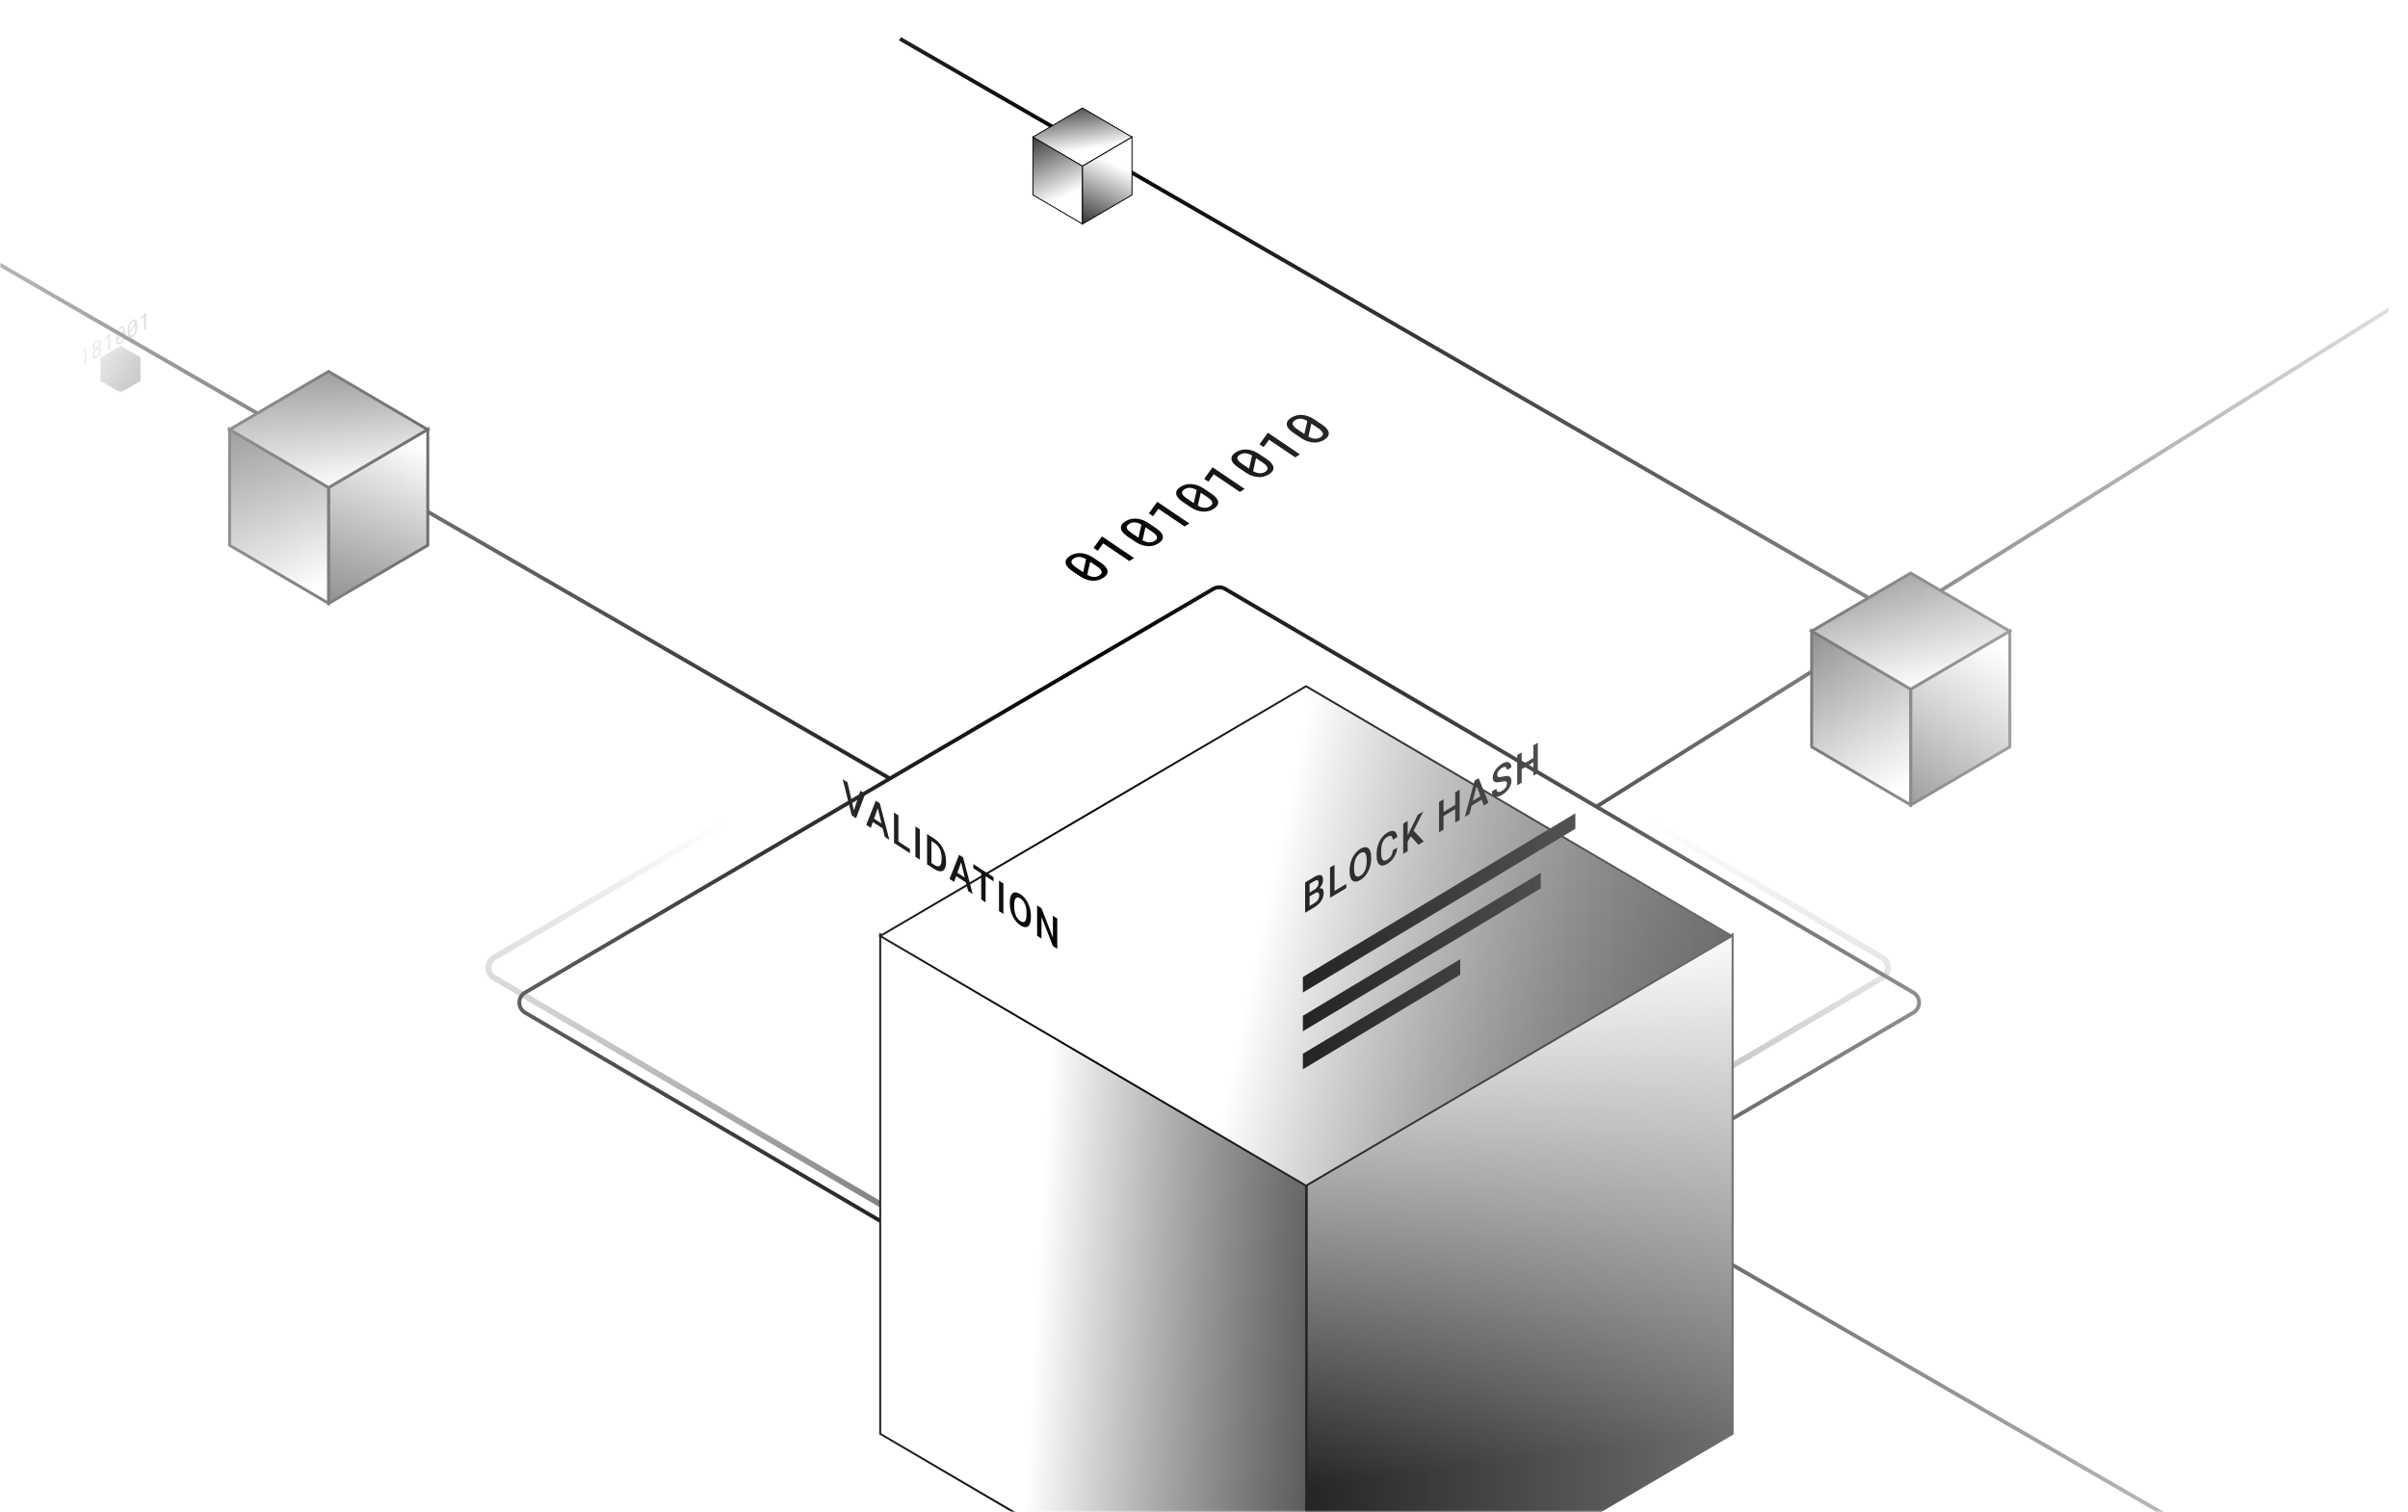 <svg width="621" height="390" viewBox="0 0 621 390" fill="none" xmlns="http://www.w3.org/2000/svg">
<g clip-path="url(#clip0_3996_2481)">
<mask id="mask0_3996_2481" style="mask-type:alpha" maskUnits="userSpaceOnUse" x="0" y="0" width="621" height="390">
<rect width="621" height="390" fill="url(#paint0_linear_3996_2481)" style=""/>
</mask>
<g mask="url(#mask0_3996_2481)">
<g clip-path="url(#clip1_3996_2481)">
<path d="M491.904 160C390.443 101.421 333.557 68.579 232.096 10" stroke="url(#paint1_linear_3996_2481)" style=""/>
<g filter="url(#filter0_dddd_3996_2481)">
<path fill-rule="evenodd" clip-rule="evenodd" d="M262.778 22.393L275.545 29.882L275.545 44.859L262.778 37.37L262.778 22.393Z" fill="url(#paint2_linear_3996_2481)" stroke="#E9ECEF" style="stroke:#E9ECEF;stroke:color(display-p3 0.914 0.925 0.937);stroke-opacity:1;" stroke-width="0.25"/>
<path fill-rule="evenodd" clip-rule="evenodd" d="M275.566 44.859L288.333 37.37V22.393L275.566 29.882V44.859Z" fill="url(#paint3_linear_3996_2481)" stroke="#E9ECEF" style="stroke:#E9ECEF;stroke:color(display-p3 0.914 0.925 0.937);stroke-opacity:1;" stroke-width="0.25"/>
<path fill-rule="evenodd" clip-rule="evenodd" d="M262.778 22.442L275.544 29.93L288.312 22.442L275.544 14.953L262.778 22.442Z" fill="url(#paint4_linear_3996_2481)" stroke="#E9ECEF" style="stroke:#E9ECEF;stroke:color(display-p3 0.914 0.925 0.937);stroke-opacity:1;" stroke-width="0.25"/>
</g>
<path d="M558.917 391L-4 66" stroke="url(#paint5_linear_3996_2481)" style=""/>
<path d="M384 225.439C483.242 163.174 538.883 128.265 638.125 66" stroke="url(#paint6_linear_3996_2481)" style=""/>
<g filter="url(#filter1_d_3996_2481)">
<path fill-rule="evenodd" clip-rule="evenodd" d="M127.411 248.009C125.435 249.168 125.435 252.025 127.412 253.185L304.894 357.282C305.831 357.831 306.992 357.831 307.929 357.282L485.433 253.185C487.41 252.026 487.41 249.168 485.434 248.009L307.93 143.89C306.992 143.341 305.831 143.341 304.894 143.89L127.411 248.009Z" fill="white" style="fill:white;fill:white;fill-opacity:1;"/>
<path fill-rule="evenodd" clip-rule="evenodd" d="M127.411 248.009C125.435 249.168 125.435 252.025 127.412 253.185L304.894 357.282C305.831 357.831 306.992 357.831 307.929 357.282L485.433 253.185C487.41 252.026 487.41 249.168 485.434 248.009L307.93 143.89C306.992 143.341 305.831 143.341 304.894 143.89L127.411 248.009Z" stroke="#F8F9FA" style="stroke:#F8F9FA;stroke:color(display-p3 0.973 0.977 0.98);stroke-opacity:1;"/>
</g>
<path fill-rule="evenodd" clip-rule="evenodd" d="M127.411 247.009C125.435 248.168 125.435 251.025 127.412 252.185L304.894 356.282C305.831 356.831 306.992 356.831 307.929 356.282L485.433 252.185C487.41 251.026 487.41 248.168 485.434 247.009L307.93 142.89C306.992 142.341 305.831 142.341 304.894 142.89L127.411 247.009Z" stroke="url(#paint7_linear_3996_2481)" style="" stroke-width="1.5"/>
<g filter="url(#filter2_dddd_3996_2481)">
<path fill-rule="evenodd" clip-rule="evenodd" d="M196 130L305.826 194.419L305.826 323.247L196 258.827L196 130Z" fill="url(#paint8_linear_3996_2481)" stroke="#E9ECEF" style="stroke:#E9ECEF;stroke:color(display-p3 0.914 0.925 0.937);stroke-opacity:1;" stroke-width="0.5"/>
<path fill-rule="evenodd" clip-rule="evenodd" d="M306 323.247L415.826 258.828V130L306 194.421V323.247Z" fill="url(#paint9_linear_3996_2481)" stroke="#E9ECEF" style="stroke:#E9ECEF;stroke:color(display-p3 0.914 0.925 0.937);stroke-opacity:1;" stroke-width="0.5"/>
<path fill-rule="evenodd" clip-rule="evenodd" d="M196 130.421L305.813 194.828L415.639 130.421L305.813 66L196 130.421Z" fill="url(#paint10_linear_3996_2481)" stroke="#E9ECEF" style="stroke:#E9ECEF;stroke:color(display-p3 0.914 0.925 0.937);stroke-opacity:1;" stroke-width="0.5"/>
</g>
<mask id="mask1_3996_2481" style="mask-type:alpha" maskUnits="userSpaceOnUse" x="20" y="79" width="20" height="23">
<rect x="20" y="79" width="19.053" height="22.25" fill="url(#paint11_linear_3996_2481)" style=""/>
</mask>
<g mask="url(#mask1_3996_2481)">
<path fill-rule="evenodd" clip-rule="evenodd" d="M25.969 98.264L31.092 95.26L31.092 89.25L25.969 92.255L25.969 98.264Z" fill="#DEE2E6" stroke="#F8F9FA" style="fill:#DEE2E6;fill:color(display-p3 0.871 0.886 0.902);fill-opacity:1;stroke:#F8F9FA;stroke:color(display-p3 0.973 0.977 0.98);stroke-opacity:1;" stroke-width="0.067"/>
<path fill-rule="evenodd" clip-rule="evenodd" d="M31.1 89.25L36.223 92.255V98.264L31.1 95.259V89.25Z" fill="#DEE2E6" stroke="#F8F9FA" style="fill:#DEE2E6;fill:color(display-p3 0.871 0.886 0.902);fill-opacity:1;stroke:#F8F9FA;stroke:color(display-p3 0.973 0.977 0.98);stroke-opacity:1;" stroke-width="0.067"/>
<path fill-rule="evenodd" clip-rule="evenodd" d="M25.969 98.245L31.091 95.24L36.214 98.245L31.091 101.25L25.969 98.245Z" fill="#DEE2E6" stroke="#F8F9FA" style="fill:#DEE2E6;fill:color(display-p3 0.871 0.886 0.902);fill-opacity:1;stroke:#F8F9FA;stroke:color(display-p3 0.973 0.977 0.98);stroke-opacity:1;" stroke-width="0.067"/>
<path d="M22.219 93.719L21.755 93.987V90.456L20.8 91.427V90.938L22.181 89.528L22.219 89.506V93.719ZM26.043 88.397C26.041 88.539 26.018 88.685 25.973 88.835C25.928 88.982 25.865 89.125 25.785 89.264C25.746 89.331 25.704 89.397 25.657 89.462C25.61 89.528 25.56 89.592 25.507 89.653C25.6 89.646 25.685 89.655 25.76 89.681C25.837 89.704 25.903 89.744 25.958 89.801C26.011 89.859 26.052 89.932 26.081 90.019C26.111 90.106 26.126 90.209 26.126 90.326C26.126 90.517 26.095 90.705 26.033 90.889C25.973 91.072 25.891 91.244 25.787 91.404C25.682 91.567 25.559 91.716 25.419 91.851C25.279 91.984 25.128 92.097 24.968 92.19C24.804 92.284 24.651 92.346 24.509 92.376C24.369 92.405 24.247 92.398 24.143 92.356C24.038 92.317 23.955 92.24 23.895 92.126C23.835 92.012 23.805 91.859 23.805 91.666C23.805 91.548 23.819 91.429 23.848 91.309C23.876 91.186 23.917 91.065 23.971 90.945C24.024 90.828 24.088 90.713 24.163 90.6C24.239 90.487 24.323 90.38 24.416 90.28C24.336 90.28 24.264 90.267 24.198 90.241C24.133 90.213 24.078 90.171 24.033 90.116C23.988 90.063 23.953 89.997 23.928 89.917C23.903 89.837 23.89 89.745 23.89 89.64C23.89 89.457 23.917 89.279 23.971 89.105C24.024 88.93 24.098 88.765 24.194 88.612C24.287 88.459 24.399 88.319 24.529 88.192C24.661 88.064 24.805 87.955 24.96 87.865C25.114 87.776 25.257 87.72 25.389 87.696C25.521 87.672 25.635 87.681 25.732 87.723C25.829 87.766 25.905 87.843 25.96 87.956C26.015 88.067 26.043 88.214 26.043 88.397ZM25.662 90.582C25.662 90.465 25.645 90.367 25.609 90.288C25.576 90.209 25.528 90.152 25.467 90.116C25.405 90.083 25.33 90.072 25.244 90.083C25.158 90.094 25.065 90.128 24.963 90.187C24.858 90.248 24.762 90.322 24.677 90.41C24.592 90.498 24.519 90.594 24.459 90.698C24.399 90.804 24.352 90.916 24.319 91.034C24.287 91.15 24.271 91.268 24.271 91.385C24.271 91.507 24.287 91.607 24.319 91.685C24.352 91.76 24.399 91.813 24.459 91.844C24.519 91.875 24.592 91.883 24.677 91.868C24.764 91.853 24.861 91.814 24.968 91.753C25.07 91.694 25.163 91.623 25.248 91.539C25.334 91.455 25.407 91.362 25.469 91.261C25.529 91.16 25.576 91.053 25.609 90.94C25.645 90.823 25.662 90.704 25.662 90.582ZM25.577 88.675C25.577 88.569 25.561 88.481 25.529 88.41C25.499 88.339 25.457 88.286 25.404 88.251C25.349 88.219 25.284 88.208 25.208 88.217C25.133 88.223 25.051 88.253 24.96 88.305C24.87 88.357 24.788 88.422 24.715 88.499C24.641 88.574 24.578 88.659 24.524 88.753C24.471 88.848 24.429 88.949 24.399 89.057C24.371 89.162 24.356 89.27 24.356 89.38C24.356 89.49 24.371 89.581 24.399 89.653C24.429 89.723 24.472 89.772 24.527 89.802C24.58 89.835 24.644 89.848 24.717 89.84C24.792 89.829 24.875 89.798 24.965 89.746C25.054 89.695 25.136 89.631 25.211 89.555C25.286 89.477 25.351 89.39 25.406 89.294C25.46 89.202 25.502 89.103 25.532 88.996C25.562 88.89 25.577 88.783 25.577 88.675ZM28.384 90.16L27.92 90.427V86.897L26.965 87.868V87.379L28.346 85.968L28.384 85.947V90.16ZM32.253 86.314C32.253 86.582 32.226 86.836 32.173 87.075C32.119 87.312 32.042 87.53 31.942 87.729C31.842 87.93 31.719 88.109 31.574 88.266C31.428 88.423 31.262 88.556 31.075 88.664C30.89 88.771 30.723 88.831 30.576 88.845C30.429 88.856 30.305 88.819 30.203 88.733C30.101 88.651 30.023 88.522 29.97 88.347C29.916 88.169 29.89 87.947 29.89 87.678V86.692C29.89 86.424 29.916 86.171 29.97 85.933C30.023 85.694 30.101 85.474 30.203 85.272C30.303 85.072 30.426 84.893 30.571 84.736C30.718 84.575 30.884 84.442 31.07 84.335C31.257 84.227 31.423 84.168 31.569 84.16C31.716 84.148 31.84 84.184 31.942 84.268C32.042 84.353 32.119 84.484 32.173 84.662C32.226 84.837 32.253 85.059 32.253 85.327V86.314ZM30.356 87.302L31.777 85.223C31.763 85.092 31.739 84.983 31.704 84.898C31.671 84.809 31.625 84.746 31.566 84.708C31.509 84.668 31.439 84.653 31.356 84.665C31.274 84.675 31.179 84.712 31.07 84.775C30.96 84.838 30.862 84.915 30.777 85.005C30.693 85.091 30.622 85.189 30.564 85.298C30.494 85.433 30.441 85.586 30.406 85.757C30.372 85.925 30.356 86.107 30.356 86.304V87.01C30.356 87.058 30.356 87.106 30.356 87.155C30.356 87.203 30.356 87.252 30.356 87.302ZM31.787 86.696V86.1C31.787 86.071 31.787 86.016 31.787 85.935C31.787 85.852 31.787 85.784 31.787 85.73L30.368 87.801C30.383 87.934 30.41 88.043 30.448 88.128C30.487 88.212 30.537 88.271 30.599 88.305C30.656 88.338 30.724 88.348 30.804 88.337C30.884 88.323 30.975 88.287 31.075 88.23C31.18 88.169 31.274 88.097 31.356 88.013C31.438 87.929 31.507 87.836 31.564 87.733C31.64 87.594 31.697 87.439 31.732 87.266C31.768 87.093 31.787 86.902 31.787 86.696ZM35.335 84.534C35.335 84.803 35.309 85.056 35.255 85.296C35.202 85.533 35.125 85.751 35.025 85.95C34.924 86.15 34.801 86.329 34.656 86.486C34.511 86.644 34.344 86.776 34.157 86.884C33.972 86.991 33.806 87.052 33.659 87.065C33.512 87.076 33.387 87.039 33.285 86.954C33.183 86.872 33.106 86.743 33.052 86.567C32.999 86.39 32.972 86.167 32.972 85.899V84.912C32.972 84.644 32.999 84.391 33.052 84.154C33.106 83.915 33.183 83.694 33.285 83.493C33.386 83.292 33.508 83.113 33.654 82.956C33.801 82.796 33.967 82.662 34.152 82.555C34.34 82.447 34.506 82.389 34.651 82.38C34.798 82.368 34.922 82.405 35.025 82.489C35.125 82.573 35.202 82.705 35.255 82.882C35.309 83.058 35.335 83.28 35.335 83.548V84.534ZM33.438 85.523L34.859 83.444C34.846 83.312 34.822 83.204 34.786 83.118C34.753 83.029 34.707 82.966 34.648 82.928C34.592 82.888 34.522 82.874 34.438 82.885C34.356 82.896 34.261 82.932 34.152 82.995C34.042 83.059 33.944 83.135 33.859 83.225C33.776 83.312 33.705 83.41 33.646 83.519C33.576 83.654 33.523 83.807 33.488 83.977C33.455 84.145 33.438 84.328 33.438 84.524V85.23C33.438 85.279 33.438 85.327 33.438 85.375C33.438 85.423 33.438 85.472 33.438 85.523ZM34.869 84.916V84.32C34.869 84.291 34.869 84.236 34.869 84.155C34.869 84.072 34.869 84.004 34.869 83.95L33.451 86.022C33.466 86.154 33.492 86.263 33.531 86.349C33.569 86.433 33.619 86.492 33.681 86.525C33.738 86.558 33.806 86.569 33.887 86.557C33.967 86.544 34.057 86.508 34.157 86.45C34.263 86.389 34.356 86.317 34.438 86.233C34.52 86.149 34.589 86.056 34.646 85.954C34.723 85.815 34.779 85.659 34.814 85.487C34.851 85.313 34.869 85.123 34.869 84.916ZM37.631 84.821L37.167 85.089V81.558L36.212 82.529V82.04L37.593 80.629L37.631 80.608V84.821Z" fill="#ADB5BD" style="fill:#ADB5BD;fill:color(display-p3 0.678 0.71 0.741);fill-opacity:1;"/>
</g>
<path d="M283.926 145.175C284.451 145.529 284.855 145.883 285.14 146.235C285.42 146.585 285.583 146.926 285.627 147.256C285.67 147.592 285.596 147.914 285.403 148.221C285.207 148.525 284.892 148.813 284.459 149.083C284.034 149.349 283.582 149.541 283.102 149.659C282.622 149.777 282.122 149.814 281.603 149.77C281.092 149.732 280.57 149.616 280.038 149.423C279.507 149.225 278.978 148.949 278.453 148.595L276.509 147.284C275.98 146.927 275.575 146.573 275.295 146.223C275.01 145.871 274.85 145.527 274.814 145.191C274.766 144.858 274.839 144.537 275.031 144.23C275.228 143.921 275.539 143.633 275.964 143.368C276.397 143.097 276.853 142.905 277.333 142.792C277.817 142.677 278.316 142.639 278.831 142.681C279.343 142.719 279.865 142.838 280.396 143.036C280.924 143.231 281.453 143.507 281.982 143.864L283.926 145.175ZM279.342 147.59L280.1 144.222C279.794 144.045 279.498 143.909 279.213 143.812C278.928 143.715 278.65 143.66 278.379 143.648C278.127 143.634 277.882 143.659 277.644 143.725C277.405 143.785 277.172 143.887 276.944 144.029C276.712 144.174 276.545 144.328 276.443 144.49C276.337 144.649 276.294 144.816 276.314 144.99C276.341 145.199 276.456 145.417 276.658 145.644C276.861 145.871 277.143 146.107 277.506 146.351L278.753 147.192C278.874 147.274 278.976 147.343 279.059 147.399C279.142 147.455 279.236 147.519 279.342 147.59ZM282.917 146.1L281.807 145.35C281.731 145.299 281.629 145.231 281.501 145.144C281.368 145.055 281.249 144.974 281.144 144.903L280.38 148.26C280.675 148.424 280.961 148.552 281.239 148.643C281.52 148.733 281.789 148.783 282.045 148.795C282.301 148.812 282.551 148.79 282.797 148.73C283.039 148.667 283.27 148.567 283.49 148.429C283.718 148.287 283.885 148.138 283.991 147.984C284.093 147.827 284.136 147.665 284.12 147.498C284.101 147.284 283.99 147.062 283.788 146.83C283.582 146.595 283.291 146.352 282.917 146.1Z" fill="url(#paint12_linear_3996_2481)" style=""/>
<path d="M292.468 143.931L291.233 144.703L284.489 140.154L283.103 142.059L282.026 141.333L284.129 138.42L284.216 138.366L292.468 143.931Z" fill="url(#paint13_linear_3996_2481)" style=""/>
<path d="M298.187 136.264C298.712 136.618 299.117 136.971 299.401 137.324C299.682 137.674 299.844 138.014 299.888 138.345C299.932 138.681 299.857 139.002 299.664 139.309C299.468 139.614 299.153 139.901 298.721 140.172C298.295 140.437 297.843 140.629 297.363 140.748C296.883 140.866 296.384 140.903 295.864 140.859C295.353 140.82 294.831 140.705 294.299 140.512C293.768 140.314 293.239 140.038 292.714 139.683L290.77 138.372C290.241 138.015 289.837 137.662 289.556 137.312C289.272 136.96 289.111 136.615 289.075 136.28C289.027 135.946 289.1 135.626 289.293 135.319C289.489 135.01 289.8 134.722 290.225 134.457C290.658 134.186 291.114 133.994 291.594 133.881C292.078 133.765 292.577 133.728 293.093 133.769C293.604 133.808 294.126 133.926 294.657 134.124C295.185 134.32 295.714 134.596 296.243 134.953L298.187 136.264ZM293.603 138.679L294.362 135.311C294.055 135.134 293.759 134.997 293.474 134.9C293.189 134.804 292.911 134.749 292.64 134.737C292.388 134.723 292.143 134.748 291.905 134.814C291.667 134.874 291.434 134.975 291.206 135.118C290.974 135.263 290.807 135.416 290.704 135.578C290.598 135.738 290.555 135.905 290.575 136.079C290.602 136.288 290.717 136.506 290.919 136.733C291.122 136.96 291.404 137.195 291.767 137.44L293.014 138.281C293.135 138.363 293.237 138.431 293.32 138.487C293.403 138.543 293.497 138.607 293.603 138.679ZM297.179 137.188L296.068 136.439C295.992 136.388 295.89 136.319 295.762 136.233C295.63 136.143 295.511 136.063 295.405 135.992L294.641 139.348C294.936 139.512 295.223 139.64 295.5 139.732C295.781 139.821 296.05 139.872 296.306 139.884C296.562 139.901 296.812 139.879 297.058 139.819C297.3 139.756 297.531 139.656 297.751 139.518C297.979 139.376 298.146 139.227 298.252 139.072C298.354 138.915 298.397 138.754 298.381 138.587C298.362 138.373 298.251 138.15 298.049 137.918C297.843 137.684 297.553 137.44 297.179 137.188Z" fill="url(#paint14_linear_3996_2481)" style=""/>
<path d="M306.729 135.02L305.494 135.792L298.75 131.243L297.364 133.147L296.287 132.421L298.391 129.509L298.478 129.454L306.729 135.02Z" fill="url(#paint15_linear_3996_2481)" style=""/>
<path d="M312.448 127.352C312.973 127.707 313.378 128.06 313.662 128.412C313.943 128.762 314.105 129.103 314.149 129.434C314.193 129.77 314.118 130.091 313.926 130.398C313.729 130.702 313.415 130.99 312.982 131.26C312.557 131.526 312.104 131.718 311.624 131.836C311.144 131.954 310.645 131.992 310.126 131.948C309.614 131.909 309.092 131.793 308.561 131.6C308.029 131.402 307.5 131.126 306.975 130.772L305.031 129.461C304.502 129.104 304.098 128.751 303.817 128.401C303.533 128.048 303.372 127.704 303.336 127.368C303.289 127.035 303.361 126.715 303.554 126.408C303.75 126.098 304.061 125.811 304.486 125.545C304.919 125.275 305.375 125.083 305.855 124.97C306.339 124.854 306.838 124.817 307.354 124.858C307.865 124.897 308.387 125.015 308.919 125.213C309.447 125.408 309.975 125.684 310.504 126.041L312.448 127.352ZM307.864 129.767L308.623 126.399C308.316 126.223 308.02 126.086 307.735 125.989C307.45 125.892 307.172 125.838 306.901 125.826C306.649 125.811 306.404 125.837 306.166 125.902C305.928 125.963 305.695 126.064 305.467 126.206C305.235 126.351 305.068 126.505 304.965 126.667C304.859 126.826 304.816 126.993 304.836 127.167C304.863 127.376 304.978 127.594 305.18 127.821C305.383 128.048 305.665 128.284 306.028 128.529L307.275 129.37C307.396 129.451 307.498 129.52 307.581 129.576C307.664 129.632 307.759 129.696 307.864 129.767ZM311.44 128.277L310.329 127.528C310.253 127.477 310.151 127.408 310.023 127.321C309.891 127.232 309.772 127.152 309.666 127.08L308.902 130.437C309.197 130.601 309.484 130.729 309.761 130.821C310.042 130.91 310.311 130.961 310.567 130.972C310.823 130.989 311.074 130.968 311.319 130.907C311.561 130.845 311.792 130.744 312.013 130.607C312.241 130.464 312.408 130.316 312.513 130.161C312.616 130.004 312.659 129.842 312.642 129.676C312.623 129.462 312.512 129.239 312.31 129.007C312.104 128.773 311.814 128.529 311.44 128.277Z" fill="url(#paint16_linear_3996_2481)" style=""/>
<path d="M320.99 126.109L319.755 126.88L313.011 122.331L311.625 124.236L310.548 123.51L312.652 120.597L312.739 120.543L320.99 126.109Z" fill="url(#paint17_linear_3996_2481)" style=""/>
<path d="M326.709 118.441C327.234 118.795 327.639 119.149 327.923 119.501C328.204 119.851 328.366 120.192 328.41 120.522C328.454 120.858 328.379 121.18 328.187 121.487C327.99 121.791 327.676 122.079 327.243 122.349C326.818 122.615 326.365 122.807 325.885 122.925C325.405 123.043 324.906 123.08 324.387 123.036C323.875 122.998 323.353 122.882 322.822 122.689C322.29 122.491 321.762 122.215 321.236 121.861L319.293 120.549C318.764 120.193 318.359 119.839 318.078 119.489C317.794 119.137 317.634 118.793 317.597 118.457C317.55 118.124 317.622 117.803 317.815 117.496C318.011 117.187 318.322 116.899 318.747 116.634C319.18 116.363 319.637 116.171 320.116 116.058C320.6 115.943 321.099 115.905 321.615 115.947C322.126 115.985 322.648 116.104 323.18 116.302C323.708 116.497 324.236 116.773 324.765 117.13L326.709 118.441ZM322.125 120.856L322.884 117.488C322.577 117.311 322.281 117.175 321.996 117.078C321.711 116.981 321.433 116.926 321.162 116.914C320.91 116.9 320.665 116.925 320.427 116.991C320.189 117.051 319.956 117.153 319.728 117.295C319.496 117.44 319.329 117.594 319.227 117.756C319.121 117.915 319.078 118.082 319.097 118.256C319.124 118.465 319.239 118.683 319.442 118.91C319.644 119.137 319.927 119.373 320.289 119.617L321.536 120.458C321.657 120.54 321.759 120.609 321.842 120.665C321.925 120.721 322.02 120.785 322.125 120.856ZM325.701 119.366L324.59 118.616C324.514 118.565 324.412 118.497 324.284 118.41C324.152 118.321 324.033 118.24 323.927 118.169L323.163 121.526C323.458 121.69 323.745 121.818 324.022 121.909C324.304 121.999 324.572 122.049 324.828 122.061C325.084 122.078 325.335 122.056 325.58 121.996C325.822 121.933 326.053 121.833 326.274 121.695C326.502 121.553 326.669 121.404 326.775 121.25C326.877 121.093 326.92 120.931 326.903 120.764C326.884 120.55 326.773 120.328 326.571 120.096C326.365 119.861 326.075 119.618 325.701 119.366Z" fill="url(#paint18_linear_3996_2481)" style=""/>
<path d="M335.251 117.197L334.017 117.969L327.272 113.42L325.886 115.325L324.809 114.599L326.913 111.686L327 111.632L335.251 117.197Z" fill="url(#paint19_linear_3996_2481)" style=""/>
<path d="M340.97 109.53C341.495 109.884 341.9 110.237 342.184 110.59C342.465 110.94 342.627 111.28 342.671 111.611C342.715 111.947 342.641 112.268 342.448 112.575C342.251 112.88 341.937 113.167 341.504 113.438C341.079 113.703 340.626 113.895 340.146 114.014C339.666 114.132 339.167 114.169 338.648 114.125C338.136 114.086 337.615 113.971 337.083 113.778C336.551 113.58 336.023 113.304 335.497 112.949L333.554 111.638C333.025 111.281 332.62 110.928 332.339 110.578C332.055 110.226 331.895 109.881 331.858 109.546C331.811 109.212 331.883 108.892 332.076 108.585C332.272 108.276 332.583 107.988 333.008 107.722C333.441 107.452 333.898 107.26 334.377 107.147C334.861 107.031 335.361 106.994 335.876 107.035C336.388 107.074 336.909 107.192 337.441 107.39C337.969 107.586 338.497 107.862 339.026 108.219L340.97 109.53ZM336.387 111.945L337.145 108.577C336.838 108.4 336.543 108.263 336.258 108.166C335.973 108.07 335.694 108.015 335.423 108.003C335.171 107.989 334.926 108.014 334.688 108.079C334.45 108.14 334.217 108.241 333.989 108.384C333.757 108.529 333.59 108.682 333.488 108.844C333.382 109.004 333.339 109.171 333.359 109.345C333.385 109.554 333.5 109.772 333.703 109.999C333.905 110.226 334.188 110.461 334.55 110.706L335.797 111.547C335.918 111.629 336.02 111.697 336.103 111.753C336.186 111.809 336.281 111.873 336.387 111.945ZM339.962 110.454L338.851 109.705C338.776 109.654 338.674 109.585 338.545 109.499C338.413 109.409 338.294 109.329 338.188 109.258L337.424 112.614C337.72 112.778 338.006 112.906 338.283 112.998C338.565 113.087 338.833 113.138 339.089 113.15C339.345 113.167 339.596 113.145 339.841 113.085C340.083 113.022 340.315 112.922 340.535 112.784C340.763 112.642 340.93 112.493 341.036 112.338C341.138 112.181 341.181 112.02 341.165 111.853C341.145 111.639 341.035 111.416 340.832 111.184C340.626 110.95 340.336 110.706 339.962 110.454Z" fill="url(#paint20_linear_3996_2481)" style=""/>
<path d="M220.154 209.217L221.88 203.946L223.127 204.756L220.776 211.05L219.934 210.503L220.154 209.217ZM218.56 201.79L220.271 209.293L220.506 210.874L219.659 210.324L217.316 200.983L218.56 201.79Z" fill="#ADB5BD" style="fill:#ADB5BD;fill:color(display-p3 0.678 0.71 0.741);fill-opacity:1;"/>
<path d="M226.535 208.011L224.575 213.517L223.39 212.748L225.859 206.53L226.616 207.022L226.535 208.011ZM228.174 215.854L226.21 207.8L226.125 206.703L226.886 207.197L229.363 216.626L228.174 215.854ZM228.08 212.892V213.961L224.512 211.644V210.576L228.08 212.892Z" fill="#ADB5BD" style="fill:#ADB5BD;fill:color(display-p3 0.678 0.71 0.741);fill-opacity:1;"/>
<path d="M234.667 219.002V220.071L231.374 217.932V216.863L234.667 219.002ZM231.69 210.317V218.137L230.559 217.403V209.583L231.69 210.317Z" fill="#ADB5BD" style="fill:#ADB5BD;fill:color(display-p3 0.678 0.71 0.741);fill-opacity:1;"/>
<path d="M237.21 213.901V221.722L236.079 220.988V213.167L237.21 213.901Z" fill="#ADB5BD" style="fill:#ADB5BD;fill:color(display-p3 0.678 0.71 0.741);fill-opacity:1;"/>
<path d="M240.982 224.171L239.581 223.262L239.59 222.199L240.982 223.103C241.387 223.366 241.726 223.481 242 223.447C242.276 223.415 242.483 223.247 242.621 222.943C242.762 222.641 242.833 222.217 242.833 221.673V221.249C242.833 220.826 242.793 220.426 242.711 220.047C242.633 219.671 242.516 219.321 242.36 218.997C242.207 218.676 242.018 218.385 241.792 218.124C241.57 217.865 241.313 217.641 241.022 217.452L239.554 216.498V215.424L241.022 216.377C241.458 216.66 241.856 217.006 242.216 217.416C242.576 217.822 242.887 218.272 243.148 218.768C243.413 219.265 243.615 219.787 243.756 220.334C243.898 220.88 243.968 221.434 243.968 221.997V222.41C243.968 222.972 243.898 223.435 243.756 223.798C243.615 224.161 243.413 224.42 243.148 224.574C242.884 224.725 242.569 224.769 242.202 224.706C241.839 224.642 241.432 224.464 240.982 224.171ZM240.207 215.848V223.668L239.076 222.934V215.114L240.207 215.848Z" fill="#ADB5BD" style="fill:#ADB5BD;fill:color(display-p3 0.678 0.71 0.741);fill-opacity:1;"/>
<path d="M248.02 221.964L246.06 227.469L244.875 226.7L247.344 220.483L248.101 220.974L248.02 221.964ZM249.659 229.807L247.695 221.753L247.61 220.655L248.371 221.15L250.848 230.579L249.659 229.807ZM249.565 226.845V227.914L245.997 225.597V224.528L249.565 226.845Z" fill="#ADB5BD" style="fill:#ADB5BD;fill:color(display-p3 0.678 0.71 0.741);fill-opacity:1;"/>
<path d="M254.175 224.919V232.739L253.053 232.011V224.19L254.175 224.919ZM256.233 226.256V227.33L251.012 223.939V222.865L256.233 226.256Z" fill="#ADB5BD" style="fill:#ADB5BD;fill:color(display-p3 0.678 0.71 0.741);fill-opacity:1;"/>
<path d="M258.767 227.901V235.721L257.636 234.987V227.167L258.767 227.901Z" fill="#ADB5BD" style="fill:#ADB5BD;fill:color(display-p3 0.678 0.71 0.741);fill-opacity:1;"/>
<path d="M265.863 236.205V236.634C265.863 237.225 265.799 237.713 265.669 238.098C265.54 238.484 265.356 238.763 265.115 238.936C264.878 239.112 264.593 239.179 264.26 239.138C263.926 239.093 263.557 238.939 263.151 238.676C262.749 238.415 262.381 238.09 262.048 237.702C261.717 237.312 261.431 236.873 261.187 236.385C260.944 235.898 260.755 235.376 260.62 234.819C260.488 234.264 260.422 233.691 260.422 233.101V232.671C260.422 232.08 260.488 231.595 260.62 231.215C260.752 230.832 260.938 230.554 261.178 230.38C261.422 230.205 261.708 230.139 262.039 230.182C262.372 230.223 262.74 230.374 263.142 230.635C263.548 230.898 263.917 231.226 264.251 231.618C264.584 232.006 264.871 232.445 265.111 232.934C265.351 233.419 265.536 233.939 265.665 234.491C265.797 235.043 265.863 235.614 265.863 236.205ZM264.733 235.9V235.46C264.733 235.023 264.696 234.614 264.624 234.235C264.555 233.853 264.452 233.505 264.314 233.19C264.178 232.873 264.012 232.593 263.814 232.349C263.615 232.102 263.392 231.898 263.142 231.736C262.893 231.574 262.671 231.489 262.476 231.48C262.281 231.468 262.114 231.532 261.976 231.671C261.841 231.809 261.737 232.023 261.665 232.313C261.593 232.599 261.557 232.96 261.557 233.397V233.838C261.557 234.275 261.593 234.685 261.665 235.068C261.737 235.452 261.842 235.804 261.98 236.127C262.121 236.448 262.29 236.731 262.485 236.976C262.68 237.217 262.902 237.418 263.151 237.58C263.404 237.744 263.627 237.832 263.823 237.844C264.018 237.853 264.183 237.787 264.318 237.645C264.453 237.5 264.555 237.282 264.624 236.99C264.696 236.7 264.733 236.337 264.733 235.9Z" fill="#ADB5BD" style="fill:#ADB5BD;fill:color(display-p3 0.678 0.71 0.741);fill-opacity:1;"/>
<path d="M272.658 236.922V244.742L271.527 244.008L268.586 236.496V242.098L267.455 241.363V233.543L268.586 234.277L271.536 241.806V236.193L272.658 236.922Z" fill="#ADB5BD" style="fill:#ADB5BD;fill:color(display-p3 0.678 0.71 0.741);fill-opacity:1;"/>
<path d="M339.093 230.388L337.385 231.414L337.375 230.437L338.867 229.541C339.119 229.389 339.332 229.218 339.507 229.027C339.685 228.831 339.82 228.622 339.912 228.402C340.004 228.179 340.05 227.949 340.05 227.712C340.05 227.451 340.007 227.264 339.921 227.151C339.835 227.038 339.703 226.997 339.525 227.029C339.35 227.059 339.126 227.156 338.853 227.32L337.734 227.992V234.738L336.579 235.432V227.612L338.853 226.246C339.222 226.024 339.55 225.868 339.838 225.777C340.13 225.684 340.377 225.665 340.58 225.718C340.785 225.767 340.94 225.892 341.045 226.094C341.152 226.295 341.206 226.578 341.206 226.943C341.206 227.265 341.14 227.6 341.008 227.948C340.876 228.292 340.681 228.626 340.423 228.949C340.165 229.272 339.845 229.565 339.461 229.828L339.093 230.388ZM339.042 233.953L337.021 235.167L337.541 233.785L339.042 232.884C339.303 232.727 339.521 232.546 339.696 232.34C339.871 232.131 340.001 231.912 340.087 231.681C340.176 231.445 340.221 231.205 340.221 230.962C340.221 230.707 340.182 230.51 340.105 230.37C340.029 230.226 339.907 230.154 339.742 230.154C339.576 230.149 339.36 230.227 339.093 230.388L337.794 231.168L337.804 230.18L339.493 229.164L339.756 229.377C340.124 229.17 340.426 229.083 340.663 229.117C340.902 229.149 341.08 229.269 341.197 229.478C341.313 229.687 341.372 229.953 341.372 230.275C341.372 230.773 341.278 231.247 341.091 231.696C340.907 232.143 340.641 232.558 340.294 232.942C339.947 233.323 339.53 233.659 339.042 233.953Z" fill="#ADB5BD" style="fill:#ADB5BD;fill:color(display-p3 0.678 0.71 0.741);fill-opacity:1;"/>
<path d="M347.207 227.978V229.047L343.841 231.069V230L347.207 227.978ZM344.163 223.055V230.875L343.008 231.57V223.749L344.163 223.055Z" fill="#ADB5BD" style="fill:#ADB5BD;fill:color(display-p3 0.678 0.71 0.741);fill-opacity:1;"/>
<path d="M353.612 221.073V221.502C353.612 222.093 353.546 222.663 353.414 223.211C353.283 223.76 353.094 224.272 352.848 224.749C352.606 225.224 352.314 225.652 351.973 226.032C351.633 226.409 351.255 226.721 350.841 226.97C350.43 227.218 350.054 227.358 349.713 227.39C349.375 227.418 349.082 227.341 348.834 227.161C348.585 226.981 348.392 226.698 348.253 226.312C348.118 225.924 348.051 225.435 348.051 224.844V224.414C348.051 223.824 348.118 223.255 348.253 222.708C348.389 222.158 348.579 221.644 348.824 221.167C349.073 220.685 349.366 220.256 349.704 219.882C350.044 219.502 350.42 219.188 350.832 218.941C351.246 218.692 351.624 218.553 351.964 218.523C352.305 218.491 352.598 218.567 352.844 218.752C353.089 218.934 353.278 219.22 353.41 219.61C353.545 219.994 353.612 220.482 353.612 221.073ZM352.457 222.197V221.756C352.457 221.319 352.42 220.957 352.346 220.668C352.276 220.374 352.17 220.156 352.029 220.015C351.891 219.869 351.72 219.8 351.518 219.807C351.315 219.81 351.086 219.889 350.832 220.042C350.577 220.195 350.35 220.39 350.15 220.629C349.951 220.863 349.78 221.137 349.639 221.451C349.501 221.76 349.395 222.104 349.322 222.485C349.248 222.863 349.211 223.27 349.211 223.707V224.147C349.211 224.584 349.248 224.948 349.322 225.241C349.395 225.533 349.503 225.753 349.644 225.901C349.788 226.044 349.96 226.114 350.16 226.112C350.359 226.107 350.586 226.028 350.841 225.875C351.099 225.72 351.327 225.525 351.527 225.291C351.726 225.053 351.895 224.778 352.033 224.465C352.171 224.15 352.276 223.802 352.346 223.423C352.42 223.042 352.457 222.634 352.457 222.197Z" fill="#ADB5BD" style="fill:#ADB5BD;fill:color(display-p3 0.678 0.71 0.741);fill-opacity:1;"/>
<path d="M359.199 219.295L360.35 218.604C360.313 219.138 360.19 219.668 359.982 220.194C359.773 220.717 359.48 221.207 359.102 221.663C358.725 222.119 358.266 222.509 357.726 222.834C357.311 223.083 356.938 223.221 356.607 223.248C356.275 223.272 355.991 223.195 355.755 223.019C355.519 222.838 355.338 222.559 355.212 222.18C355.089 221.799 355.028 221.327 355.028 220.765V220.115C355.028 219.553 355.091 219.006 355.216 218.476C355.345 217.944 355.53 217.445 355.769 216.979C356.008 216.509 356.295 216.088 356.63 215.715C356.967 215.34 357.347 215.026 357.767 214.774C358.301 214.453 358.752 214.296 359.121 214.304C359.489 214.312 359.774 214.457 359.977 214.74C360.183 215.021 360.308 215.409 360.354 215.904L359.203 216.596C359.173 216.278 359.105 216.03 359.001 215.853C358.9 215.674 358.749 215.582 358.55 215.576C358.35 215.567 358.089 215.66 357.767 215.853C357.503 216.012 357.273 216.207 357.076 216.44C356.88 216.673 356.716 216.94 356.584 217.241C356.452 217.542 356.352 217.876 356.285 218.242C356.22 218.603 356.188 218.992 356.188 219.407V220.068C356.188 220.462 356.217 220.802 356.275 221.089C356.337 221.371 356.429 221.59 356.552 221.745C356.677 221.899 356.837 221.98 357.03 221.989C357.224 221.998 357.456 221.922 357.726 221.759C358.054 221.562 358.32 221.342 358.522 221.098C358.728 220.853 358.883 220.583 358.987 220.287C359.095 219.986 359.165 219.656 359.199 219.295Z" fill="#ADB5BD" style="fill:#ADB5BD;fill:color(display-p3 0.678 0.71 0.741);fill-opacity:1;"/>
<path d="M363.027 211.721V219.541L361.871 220.235V212.415L363.027 211.721ZM367.055 209.3L364.339 214.698L362.792 217.539L362.589 216.323L363.694 214.07L365.646 210.147L367.055 209.3ZM365.812 217.867L363.607 215.486L364.403 214.089L367.184 217.043L365.812 217.867Z" fill="#ADB5BD" style="fill:#ADB5BD;fill:color(display-p3 0.678 0.71 0.741);fill-opacity:1;"/>
<path d="M375.548 207.463V208.531L371.989 210.67V209.601L375.548 207.463ZM372.275 206.164V213.984L371.119 214.678V206.858L372.275 206.164ZM376.437 203.663V211.483L375.286 212.175V204.355L376.437 203.663Z" fill="#ADB5BD" style="fill:#ADB5BD;fill:color(display-p3 0.678 0.71 0.741);fill-opacity:1;"/>
<path d="M380.978 201.976L378.975 209.958L377.765 210.686L380.288 201.349L381.061 200.885L380.978 201.976ZM382.654 207.748L380.647 202.176L380.559 201.186L381.337 200.719L383.869 207.017L382.654 207.748ZM382.557 204.905V205.974L378.911 208.165V207.096L382.557 204.905Z" fill="#ADB5BD" style="fill:#ADB5BD;fill:color(display-p3 0.678 0.71 0.741);fill-opacity:1;"/>
<path d="M388.618 202.15C388.618 201.989 388.596 201.859 388.554 201.759C388.514 201.658 388.441 201.587 388.337 201.545C388.233 201.504 388.085 201.493 387.895 201.51C387.708 201.522 387.469 201.564 387.177 201.636C386.858 201.713 386.563 201.763 386.293 201.785C386.026 201.803 385.793 201.778 385.593 201.712C385.394 201.642 385.239 201.518 385.128 201.341C385.018 201.161 384.962 200.909 384.962 200.587C384.962 200.268 385.019 199.944 385.133 199.614C385.249 199.283 385.414 198.959 385.625 198.642C385.84 198.319 386.093 198.018 386.385 197.739C386.677 197.457 386.999 197.209 387.352 196.997C387.849 196.698 388.277 196.549 388.636 196.548C388.999 196.545 389.276 196.666 389.47 196.912C389.666 197.155 389.764 197.496 389.764 197.932L388.618 198.621C388.618 198.363 388.57 198.165 388.475 198.025C388.383 197.88 388.242 197.807 388.052 197.807C387.864 197.805 387.627 197.89 387.338 198.064C387.065 198.228 386.838 198.413 386.657 198.618C386.476 198.824 386.341 199.035 386.252 199.254C386.163 199.472 386.118 199.685 386.118 199.892C386.118 200.039 386.147 200.156 386.205 200.243C386.264 200.326 386.353 200.383 386.473 200.415C386.592 200.444 386.743 200.448 386.924 200.429C387.105 200.41 387.318 200.367 387.564 200.302C387.935 200.208 388.259 200.157 388.535 200.148C388.811 200.136 389.042 200.173 389.226 200.26C389.41 200.346 389.548 200.487 389.64 200.682C389.732 200.874 389.778 201.127 389.778 201.442C389.778 201.772 389.721 202.103 389.608 202.436C389.494 202.766 389.332 203.087 389.12 203.401C388.911 203.709 388.659 204.001 388.365 204.279C388.073 204.551 387.748 204.794 387.389 205.01C387.066 205.204 386.749 205.345 386.436 205.433C386.126 205.519 385.843 205.536 385.589 205.485C385.334 205.43 385.131 205.294 384.981 205.077C384.83 204.856 384.755 204.537 384.755 204.122L385.911 203.428C385.911 203.682 385.948 203.876 386.021 204.011C386.098 204.144 386.204 204.227 386.339 204.261C386.474 204.29 386.631 204.279 386.809 204.226C386.99 204.17 387.183 204.081 387.389 203.958C387.659 203.795 387.884 203.615 388.065 203.417C388.25 203.216 388.388 203.008 388.48 202.792C388.572 202.575 388.618 202.361 388.618 202.15Z" fill="#ADB5BD" style="fill:#ADB5BD;fill:color(display-p3 0.678 0.71 0.741);fill-opacity:1;"/>
<path d="M395.701 195.354V196.423L392.142 198.561V197.492L395.701 195.354ZM392.427 194.055V201.875L391.272 202.57V194.749L392.427 194.055ZM396.589 191.554V199.375L395.438 200.066V192.246L396.589 191.554Z" fill="#ADB5BD" style="fill:#ADB5BD;fill:color(display-p3 0.678 0.71 0.741);fill-opacity:1;"/>
<g filter="url(#filter3_dddd_3996_2481)">
<path fill-rule="evenodd" clip-rule="evenodd" d="M460 136.88L485.535 151.858L485.535 181.812L460 166.833L460 136.88Z" fill="url(#paint21_linear_3996_2481)" stroke="#E9ECEF" style="stroke:#E9ECEF;stroke:color(display-p3 0.914 0.925 0.937);stroke-opacity:1;" stroke-width="0.75"/>
<path fill-rule="evenodd" clip-rule="evenodd" d="M485.576 181.812L511.111 166.834V136.88L485.576 151.859V181.812Z" fill="url(#paint22_linear_3996_2481)" stroke="#E9ECEF" style="stroke:#E9ECEF;stroke:color(display-p3 0.914 0.925 0.937);stroke-opacity:1;" stroke-width="0.75"/>
<path fill-rule="evenodd" clip-rule="evenodd" d="M460 136.978L485.532 151.953L511.067 136.978L485.532 122L460 136.978Z" fill="url(#paint23_linear_3996_2481)" stroke="#E9ECEF" style="stroke:#E9ECEF;stroke:color(display-p3 0.914 0.925 0.937);stroke-opacity:1;" stroke-width="0.75"/>
</g>
<rect width="82" height="4" transform="matrix(0.857 -0.515 0 1 336 252)" fill="#DEE2E6" style="fill:#DEE2E6;fill:color(display-p3 0.871 0.886 0.902);fill-opacity:1;"/>
<rect width="71.591" height="4" transform="matrix(0.857 -0.515 0 1 336 262)" fill="#DEE2E6" style="fill:#DEE2E6;fill:color(display-p3 0.871 0.886 0.902);fill-opacity:1;"/>
<rect width="47.343" height="4" transform="matrix(0.857 -0.515 0 1 336 271.796)" fill="#DEE2E6" style="fill:#DEE2E6;fill:color(display-p3 0.871 0.886 0.902);fill-opacity:1;"/>
<g filter="url(#filter4_dddd_3996_2481)">
<path fill-rule="evenodd" clip-rule="evenodd" d="M52 84.88L77.535 99.858L77.535 129.812L52 114.833L52 84.88Z" fill="url(#paint24_linear_3996_2481)" stroke="#E9ECEF" style="stroke:#E9ECEF;stroke:color(display-p3 0.914 0.925 0.937);stroke-opacity:1;" stroke-width="0.75"/>
<path fill-rule="evenodd" clip-rule="evenodd" d="M77.576 129.812L103.111 114.834V84.88L77.576 99.859V129.812Z" fill="url(#paint25_linear_3996_2481)" stroke="#E9ECEF" style="stroke:#E9ECEF;stroke:color(display-p3 0.914 0.925 0.937);stroke-opacity:1;" stroke-width="0.75"/>
<path fill-rule="evenodd" clip-rule="evenodd" d="M52 84.978L77.532 99.953L103.067 84.978L77.532 70L52 84.978Z" fill="url(#paint26_linear_3996_2481)" stroke="#E9ECEF" style="stroke:#E9ECEF;stroke:color(display-p3 0.914 0.925 0.937);stroke-opacity:1;" stroke-width="0.75"/>
</g>
</g>
</g>
</g>
<defs>
<filter id="filter0_dddd_3996_2481" x="261.136" y="14.343" width="32.189" height="40.383" filterUnits="userSpaceOnUse" color-interpolation-filters="sRGB">
<feFlood flood-opacity="0" result="BackgroundImageFix"/>
<feColorMatrix in="SourceAlpha" type="matrix" values="0 0 0 0 0 0 0 0 0 0 0 0 0 0 0 0 0 0 127 0" result="hardAlpha"/>
<feOffset dx="0.116" dy="0.465"/>
<feGaussianBlur stdDeviation="0.465"/>
<feColorMatrix type="matrix" values="0 0 0 0 0.902 0 0 0 0 0.902 0 0 0 0 0.902 0 0 0 0.1 0"/>
<feBlend mode="normal" in2="BackgroundImageFix" result="effect1_dropShadow_3996_2481"/>
<feColorMatrix in="SourceAlpha" type="matrix" values="0 0 0 0 0 0 0 0 0 0 0 0 0 0 0 0 0 0 127 0" result="hardAlpha"/>
<feOffset dx="0.465" dy="1.744"/>
<feGaussianBlur stdDeviation="0.872"/>
<feColorMatrix type="matrix" values="0 0 0 0 0.902 0 0 0 0 0.902 0 0 0 0 0.902 0 0 0 0.09 0"/>
<feBlend mode="normal" in2="effect1_dropShadow_3996_2481" result="effect2_dropShadow_3996_2481"/>
<feColorMatrix in="SourceAlpha" type="matrix" values="0 0 0 0 0 0 0 0 0 0 0 0 0 0 0 0 0 0 127 0" result="hardAlpha"/>
<feOffset dx="1.046" dy="3.836"/>
<feGaussianBlur stdDeviation="1.221"/>
<feColorMatrix type="matrix" values="0 0 0 0 0.902 0 0 0 0 0.902 0 0 0 0 0.902 0 0 0 0.05 0"/>
<feBlend mode="normal" in2="effect2_dropShadow_3996_2481" result="effect3_dropShadow_3996_2481"/>
<feColorMatrix in="SourceAlpha" type="matrix" values="0 0 0 0 0 0 0 0 0 0 0 0 0 0 0 0 0 0 127 0" result="hardAlpha"/>
<feOffset dx="1.976" dy="6.859"/>
<feGaussianBlur stdDeviation="1.395"/>
<feColorMatrix type="matrix" values="0 0 0 0 0.902 0 0 0 0 0.902 0 0 0 0 0.902 0 0 0 0.01 0"/>
<feBlend mode="normal" in2="effect3_dropShadow_3996_2481" result="effect4_dropShadow_3996_2481"/>
<feBlend mode="normal" in="SourceGraphic" in2="effect4_dropShadow_3996_2481" result="shape"/>
</filter>
<filter id="filter1_d_3996_2481" x="113.429" y="130.978" width="401.986" height="255.216" filterUnits="userSpaceOnUse" color-interpolation-filters="sRGB">
<feFlood flood-opacity="0" result="BackgroundImageFix"/>
<feColorMatrix in="SourceAlpha" type="matrix" values="0 0 0 0 0 0 0 0 0 0 0 0 0 0 0 0 0 0 127 0" result="hardAlpha"/>
<feOffset dx="8" dy="8"/>
<feGaussianBlur stdDeviation="10"/>
<feComposite in2="hardAlpha" operator="out"/>
<feColorMatrix type="matrix" values="0 0 0 0 0.514 0 0 0 0 0.79 0 0 0 0 0.945 0 0 0 0.1 0"/>
<feBlend mode="normal" in2="BackgroundImageFix" result="effect1_dropShadow_3996_2481"/>
<feBlend mode="normal" in="SourceGraphic" in2="effect1_dropShadow_3996_2481" result="shape"/>
</filter>
<filter id="filter2_dddd_3996_2481" x="183.506" y="61.71" width="273.627" height="344.974" filterUnits="userSpaceOnUse" color-interpolation-filters="sRGB">
<feFlood flood-opacity="0" result="BackgroundImageFix"/>
<feColorMatrix in="SourceAlpha" type="matrix" values="0 0 0 0 0 0 0 0 0 0 0 0 0 0 0 0 0 0 127 0" result="hardAlpha"/>
<feOffset dx="1" dy="4"/>
<feGaussianBlur stdDeviation="4"/>
<feColorMatrix type="matrix" values="0 0 0 0 0.902 0 0 0 0 0.902 0 0 0 0 0.902 0 0 0 0.1 0"/>
<feBlend mode="normal" in2="BackgroundImageFix" result="effect1_dropShadow_3996_2481"/>
<feColorMatrix in="SourceAlpha" type="matrix" values="0 0 0 0 0 0 0 0 0 0 0 0 0 0 0 0 0 0 127 0" result="hardAlpha"/>
<feOffset dx="4" dy="15"/>
<feGaussianBlur stdDeviation="7.5"/>
<feColorMatrix type="matrix" values="0 0 0 0 0.902 0 0 0 0 0.902 0 0 0 0 0.902 0 0 0 0.09 0"/>
<feBlend mode="normal" in2="effect1_dropShadow_3996_2481" result="effect2_dropShadow_3996_2481"/>
<feColorMatrix in="SourceAlpha" type="matrix" values="0 0 0 0 0 0 0 0 0 0 0 0 0 0 0 0 0 0 127 0" result="hardAlpha"/>
<feOffset dx="9" dy="33"/>
<feGaussianBlur stdDeviation="10.5"/>
<feColorMatrix type="matrix" values="0 0 0 0 0.902 0 0 0 0 0.902 0 0 0 0 0.902 0 0 0 0.05 0"/>
<feBlend mode="normal" in2="effect2_dropShadow_3996_2481" result="effect3_dropShadow_3996_2481"/>
<feColorMatrix in="SourceAlpha" type="matrix" values="0 0 0 0 0 0 0 0 0 0 0 0 0 0 0 0 0 0 127 0" result="hardAlpha"/>
<feOffset dx="17" dy="59"/>
<feGaussianBlur stdDeviation="12"/>
<feColorMatrix type="matrix" values="0 0 0 0 0.902 0 0 0 0 0.902 0 0 0 0 0.902 0 0 0 0.01 0"/>
<feBlend mode="normal" in2="effect3_dropShadow_3996_2481" result="effect4_dropShadow_3996_2481"/>
<feBlend mode="normal" in="SourceGraphic" in2="effect4_dropShadow_3996_2481" result="shape"/>
</filter>
<filter id="filter3_dddd_3996_2481" x="456.469" y="120.635" width="64.873" height="81.129" filterUnits="userSpaceOnUse" color-interpolation-filters="sRGB">
<feFlood flood-opacity="0" result="BackgroundImageFix"/>
<feColorMatrix in="SourceAlpha" type="matrix" values="0 0 0 0 0 0 0 0 0 0 0 0 0 0 0 0 0 0 127 0" result="hardAlpha"/>
<feOffset dx="0.233" dy="0.93"/>
<feGaussianBlur stdDeviation="0.93"/>
<feColorMatrix type="matrix" values="0 0 0 0 0.902 0 0 0 0 0.902 0 0 0 0 0.902 0 0 0 0.1 0"/>
<feBlend mode="normal" in2="BackgroundImageFix" result="effect1_dropShadow_3996_2481"/>
<feColorMatrix in="SourceAlpha" type="matrix" values="0 0 0 0 0 0 0 0 0 0 0 0 0 0 0 0 0 0 127 0" result="hardAlpha"/>
<feOffset dx="0.93" dy="3.488"/>
<feGaussianBlur stdDeviation="1.744"/>
<feColorMatrix type="matrix" values="0 0 0 0 0.902 0 0 0 0 0.902 0 0 0 0 0.902 0 0 0 0.09 0"/>
<feBlend mode="normal" in2="effect1_dropShadow_3996_2481" result="effect2_dropShadow_3996_2481"/>
<feColorMatrix in="SourceAlpha" type="matrix" values="0 0 0 0 0 0 0 0 0 0 0 0 0 0 0 0 0 0 127 0" result="hardAlpha"/>
<feOffset dx="2.093" dy="7.673"/>
<feGaussianBlur stdDeviation="2.441"/>
<feColorMatrix type="matrix" values="0 0 0 0 0.902 0 0 0 0 0.902 0 0 0 0 0.902 0 0 0 0.05 0"/>
<feBlend mode="normal" in2="effect2_dropShadow_3996_2481" result="effect3_dropShadow_3996_2481"/>
<feColorMatrix in="SourceAlpha" type="matrix" values="0 0 0 0 0 0 0 0 0 0 0 0 0 0 0 0 0 0 127 0" result="hardAlpha"/>
<feOffset dx="3.953" dy="13.718"/>
<feGaussianBlur stdDeviation="2.79"/>
<feColorMatrix type="matrix" values="0 0 0 0 0.902 0 0 0 0 0.902 0 0 0 0 0.902 0 0 0 0.01 0"/>
<feBlend mode="normal" in2="effect3_dropShadow_3996_2481" result="effect4_dropShadow_3996_2481"/>
<feBlend mode="normal" in="SourceGraphic" in2="effect4_dropShadow_3996_2481" result="shape"/>
</filter>
<filter id="filter4_dddd_3996_2481" x="48.469" y="68.635" width="64.873" height="81.129" filterUnits="userSpaceOnUse" color-interpolation-filters="sRGB">
<feFlood flood-opacity="0" result="BackgroundImageFix"/>
<feColorMatrix in="SourceAlpha" type="matrix" values="0 0 0 0 0 0 0 0 0 0 0 0 0 0 0 0 0 0 127 0" result="hardAlpha"/>
<feOffset dx="0.233" dy="0.93"/>
<feGaussianBlur stdDeviation="0.93"/>
<feColorMatrix type="matrix" values="0 0 0 0 0.902 0 0 0 0 0.902 0 0 0 0 0.902 0 0 0 0.1 0"/>
<feBlend mode="normal" in2="BackgroundImageFix" result="effect1_dropShadow_3996_2481"/>
<feColorMatrix in="SourceAlpha" type="matrix" values="0 0 0 0 0 0 0 0 0 0 0 0 0 0 0 0 0 0 127 0" result="hardAlpha"/>
<feOffset dx="0.93" dy="3.488"/>
<feGaussianBlur stdDeviation="1.744"/>
<feColorMatrix type="matrix" values="0 0 0 0 0.902 0 0 0 0 0.902 0 0 0 0 0.902 0 0 0 0.09 0"/>
<feBlend mode="normal" in2="effect1_dropShadow_3996_2481" result="effect2_dropShadow_3996_2481"/>
<feColorMatrix in="SourceAlpha" type="matrix" values="0 0 0 0 0 0 0 0 0 0 0 0 0 0 0 0 0 0 127 0" result="hardAlpha"/>
<feOffset dx="2.093" dy="7.673"/>
<feGaussianBlur stdDeviation="2.441"/>
<feColorMatrix type="matrix" values="0 0 0 0 0.902 0 0 0 0 0.902 0 0 0 0 0.902 0 0 0 0.05 0"/>
<feBlend mode="normal" in2="effect2_dropShadow_3996_2481" result="effect3_dropShadow_3996_2481"/>
<feColorMatrix in="SourceAlpha" type="matrix" values="0 0 0 0 0 0 0 0 0 0 0 0 0 0 0 0 0 0 127 0" result="hardAlpha"/>
<feOffset dx="3.953" dy="13.718"/>
<feGaussianBlur stdDeviation="2.79"/>
<feColorMatrix type="matrix" values="0 0 0 0 0.902 0 0 0 0 0.902 0 0 0 0 0.902 0 0 0 0.01 0"/>
<feBlend mode="normal" in2="effect3_dropShadow_3996_2481" result="effect4_dropShadow_3996_2481"/>
<feBlend mode="normal" in="SourceGraphic" in2="effect4_dropShadow_3996_2481" result="shape"/>
</filter>
<linearGradient id="paint0_linear_3996_2481" x1="667.5" y1="61" x2="-116" y2="58.5" gradientUnits="userSpaceOnUse">
<stop stop-color="white" stop-opacity="0" style="stop-color:none;stop-color:none;stop-opacity:0;"/>
<stop offset="0.492" stop-color="white" style="stop-color:white;stop-color:white;stop-opacity:1;"/>
<stop offset="1" stop-color="white" stop-opacity="0" style="stop-color:none;stop-color:none;stop-opacity:0;"/>
</linearGradient>
<linearGradient id="paint1_linear_3996_2481" x1="232.362" y1="9.54" x2="492.169" y2="159.54" gradientUnits="userSpaceOnUse">
<stop offset="0.139" stop-color="#CBCBCB" stop-opacity="0.02" style="stop-color:#CBCBCB;stop-color:color(display-p3 0.796 0.796 0.796);stop-opacity:0.02;"/>
<stop offset="0.768" stop-color="#49A8FF" stop-opacity="0.44" style="stop-color:#49A8FF;stop-color:color(display-p3 0.286 0.659 1);stop-opacity:0.44;"/>
<stop offset="1" stop-color="#49A8FF" style="stop-color:#49A8FF;stop-color:color(display-p3 0.286 0.659 1);stop-opacity:1;"/>
</linearGradient>
<linearGradient id="paint2_linear_3996_2481" x1="268.773" y1="14.81" x2="277.969" y2="34.59" gradientUnits="userSpaceOnUse">
<stop stop-color="#F4F4F4" style="stop-color:#F4F4F4;stop-color:color(display-p3 0.958 0.958 0.958);stop-opacity:1;"/>
<stop offset="1" stop-color="white" style="stop-color:white;stop-color:white;stop-opacity:1;"/>
</linearGradient>
<linearGradient id="paint3_linear_3996_2481" x1="281.561" y1="52.442" x2="290.757" y2="32.662" gradientUnits="userSpaceOnUse">
<stop stop-color="#F4F4F4" style="stop-color:#F4F4F4;stop-color:color(display-p3 0.958 0.958 0.958);stop-opacity:1;"/>
<stop offset="1" stop-color="white" style="stop-color:white;stop-color:white;stop-opacity:1;"/>
</linearGradient>
<linearGradient id="paint4_linear_3996_2481" x1="274.768" y1="9.898" x2="277.195" y2="25.558" gradientUnits="userSpaceOnUse">
<stop stop-color="#F4F4F4" style="stop-color:#F4F4F4;stop-color:color(display-p3 0.958 0.958 0.958);stop-opacity:1;"/>
<stop offset="1" stop-color="white" style="stop-color:white;stop-color:white;stop-opacity:1;"/>
</linearGradient>
<linearGradient id="paint5_linear_3996_2481" x1="-3.75" y1="65.567" x2="559.167" y2="390.567" gradientUnits="userSpaceOnUse">
<stop offset="0.062" stop-color="#4B91E2" stop-opacity="0.02" style="stop-color:#4B91E2;stop-color:color(display-p3 0.295 0.57 0.885);stop-opacity:0.02;"/>
<stop offset="0.5" stop-color="#49A8FF" style="stop-color:#49A8FF;stop-color:color(display-p3 0.286 0.659 1);stop-opacity:1;"/>
<stop offset="0.922" stop-color="#49A8FF" stop-opacity="0.02" style="stop-color:#49A8FF;stop-color:color(display-p3 0.286 0.659 1);stop-opacity:0.02;"/>
</linearGradient>
<linearGradient id="paint6_linear_3996_2481" x1="638.407" y1="66.45" x2="384.282" y2="225.889" gradientUnits="userSpaceOnUse">
<stop offset="0.433" stop-color="#49A8FF" stop-opacity="0.02" style="stop-color:#49A8FF;stop-color:color(display-p3 0.286 0.659 1);stop-opacity:0.02;"/>
<stop offset="0.839" stop-color="#49A8FF" style="stop-color:#49A8FF;stop-color:color(display-p3 0.286 0.659 1);stop-opacity:1;"/>
</linearGradient>
<linearGradient id="paint7_linear_3996_2481" x1="306" y1="385" x2="306" y2="212" gradientUnits="userSpaceOnUse">
<stop stop-color="#0784C3" style="stop-color:#0784C3;stop-color:color(display-p3 0.028 0.518 0.765);stop-opacity:1;"/>
<stop offset="1" stop-color="#E9ECEF" stop-opacity="0" style="stop-color:none;stop-color:none;stop-opacity:0;"/>
</linearGradient>
<linearGradient id="paint8_linear_3996_2481" x1="182" y1="143" x2="360.412" y2="153.141" gradientUnits="userSpaceOnUse">
<stop offset="0.329" stop-color="white" style="stop-color:white;stop-color:white;stop-opacity:1;"/>
<stop offset="0.871" stop-color="#F5F5F5" style="stop-color:#F5F5F5;stop-color:color(display-p3 0.963 0.963 0.963);stop-opacity:1;"/>
</linearGradient>
<linearGradient id="paint9_linear_3996_2481" x1="392" y1="302" x2="361" y2="57" gradientUnits="userSpaceOnUse">
<stop offset="0.162" stop-color="#FAFAFA" style="stop-color:#FAFAFA;stop-color:color(display-p3 0.979 0.979 0.979);stop-opacity:1;"/>
<stop offset="0.694" stop-color="white" style="stop-color:white;stop-color:white;stop-opacity:1;"/>
</linearGradient>
<linearGradient id="paint10_linear_3996_2481" x1="259.5" y1="97" x2="416" y2="130" gradientUnits="userSpaceOnUse">
<stop offset="0.254" stop-color="white" style="stop-color:white;stop-color:white;stop-opacity:1;"/>
<stop offset="1" stop-color="#FAFAFA" style="stop-color:#FAFAFA;stop-color:color(display-p3 0.98 0.98 0.98);stop-opacity:1;"/>
</linearGradient>
<linearGradient id="paint11_linear_3996_2481" x1="56" y1="101" x2="17" y2="72" gradientUnits="userSpaceOnUse">
<stop stop-color="white" style="stop-color:white;stop-color:white;stop-opacity:1;"/>
<stop offset="0.836" stop-color="white" stop-opacity="0" style="stop-color:none;stop-color:none;stop-opacity:0;"/>
</linearGradient>
<linearGradient id="paint12_linear_3996_2481" x1="309" y1="91" x2="250.115" y2="151.004" gradientUnits="userSpaceOnUse">
<stop stop-color="#0784C3" style="stop-color:#0784C3;stop-color:color(display-p3 0.028 0.518 0.765);stop-opacity:1;"/>
<stop offset="1" stop-color="#E9ECEF" stop-opacity="0.6" style="stop-color:#E9ECEF;stop-color:color(display-p3 0.914 0.925 0.937);stop-opacity:0.6;"/>
</linearGradient>
<linearGradient id="paint13_linear_3996_2481" x1="309" y1="91" x2="250.115" y2="151.004" gradientUnits="userSpaceOnUse">
<stop stop-color="#0784C3" style="stop-color:#0784C3;stop-color:color(display-p3 0.028 0.518 0.765);stop-opacity:1;"/>
<stop offset="1" stop-color="#E9ECEF" stop-opacity="0.6" style="stop-color:#E9ECEF;stop-color:color(display-p3 0.914 0.925 0.937);stop-opacity:0.6;"/>
</linearGradient>
<linearGradient id="paint14_linear_3996_2481" x1="309" y1="91" x2="250.115" y2="151.004" gradientUnits="userSpaceOnUse">
<stop stop-color="#0784C3" style="stop-color:#0784C3;stop-color:color(display-p3 0.028 0.518 0.765);stop-opacity:1;"/>
<stop offset="1" stop-color="#E9ECEF" stop-opacity="0.6" style="stop-color:#E9ECEF;stop-color:color(display-p3 0.914 0.925 0.937);stop-opacity:0.6;"/>
</linearGradient>
<linearGradient id="paint15_linear_3996_2481" x1="309" y1="91" x2="250.115" y2="151.004" gradientUnits="userSpaceOnUse">
<stop stop-color="#0784C3" style="stop-color:#0784C3;stop-color:color(display-p3 0.028 0.518 0.765);stop-opacity:1;"/>
<stop offset="1" stop-color="#E9ECEF" stop-opacity="0.6" style="stop-color:#E9ECEF;stop-color:color(display-p3 0.914 0.925 0.937);stop-opacity:0.6;"/>
</linearGradient>
<linearGradient id="paint16_linear_3996_2481" x1="309" y1="91" x2="250.115" y2="151.004" gradientUnits="userSpaceOnUse">
<stop stop-color="#0784C3" style="stop-color:#0784C3;stop-color:color(display-p3 0.028 0.518 0.765);stop-opacity:1;"/>
<stop offset="1" stop-color="#E9ECEF" stop-opacity="0.6" style="stop-color:#E9ECEF;stop-color:color(display-p3 0.914 0.925 0.937);stop-opacity:0.6;"/>
</linearGradient>
<linearGradient id="paint17_linear_3996_2481" x1="309" y1="91" x2="250.115" y2="151.004" gradientUnits="userSpaceOnUse">
<stop stop-color="#0784C3" style="stop-color:#0784C3;stop-color:color(display-p3 0.028 0.518 0.765);stop-opacity:1;"/>
<stop offset="1" stop-color="#E9ECEF" stop-opacity="0.6" style="stop-color:#E9ECEF;stop-color:color(display-p3 0.914 0.925 0.937);stop-opacity:0.6;"/>
</linearGradient>
<linearGradient id="paint18_linear_3996_2481" x1="309" y1="91" x2="250.115" y2="151.004" gradientUnits="userSpaceOnUse">
<stop stop-color="#0784C3" style="stop-color:#0784C3;stop-color:color(display-p3 0.028 0.518 0.765);stop-opacity:1;"/>
<stop offset="1" stop-color="#E9ECEF" stop-opacity="0.6" style="stop-color:#E9ECEF;stop-color:color(display-p3 0.914 0.925 0.937);stop-opacity:0.6;"/>
</linearGradient>
<linearGradient id="paint19_linear_3996_2481" x1="309" y1="91" x2="250.115" y2="151.004" gradientUnits="userSpaceOnUse">
<stop stop-color="#0784C3" style="stop-color:#0784C3;stop-color:color(display-p3 0.028 0.518 0.765);stop-opacity:1;"/>
<stop offset="1" stop-color="#E9ECEF" stop-opacity="0.6" style="stop-color:#E9ECEF;stop-color:color(display-p3 0.914 0.925 0.937);stop-opacity:0.6;"/>
</linearGradient>
<linearGradient id="paint20_linear_3996_2481" x1="309" y1="91" x2="250.115" y2="151.004" gradientUnits="userSpaceOnUse">
<stop stop-color="#0784C3" style="stop-color:#0784C3;stop-color:color(display-p3 0.028 0.518 0.765);stop-opacity:1;"/>
<stop offset="1" stop-color="#E9ECEF" stop-opacity="0.6" style="stop-color:#E9ECEF;stop-color:color(display-p3 0.914 0.925 0.937);stop-opacity:0.6;"/>
</linearGradient>
<linearGradient id="paint21_linear_3996_2481" x1="471.99" y1="121.715" x2="496.716" y2="170.717" gradientUnits="userSpaceOnUse">
<stop stop-color="#EDEDED" style="stop-color:#EDEDED;stop-color:color(display-p3 0.929 0.929 0.929);stop-opacity:1;"/>
<stop offset="1" stop-color="white" style="stop-color:white;stop-color:white;stop-opacity:1;"/>
</linearGradient>
<linearGradient id="paint22_linear_3996_2481" x1="497.566" y1="196.977" x2="522.292" y2="147.975" gradientUnits="userSpaceOnUse">
<stop stop-color="#EDEDED" style="stop-color:#EDEDED;stop-color:color(display-p3 0.929 0.929 0.929);stop-opacity:1;"/>
<stop offset="1" stop-color="white" style="stop-color:white;stop-color:white;stop-opacity:1;"/>
</linearGradient>
<linearGradient id="paint23_linear_3996_2481" x1="483.98" y1="111.89" x2="490.684" y2="151.747" gradientUnits="userSpaceOnUse">
<stop stop-color="#EDEDED" style="stop-color:#EDEDED;stop-color:color(display-p3 0.929 0.929 0.929);stop-opacity:1;"/>
<stop offset="1" stop-color="white" style="stop-color:white;stop-color:white;stop-opacity:1;"/>
</linearGradient>
<linearGradient id="paint24_linear_3996_2481" x1="63.99" y1="69.715" x2="88.716" y2="118.717" gradientUnits="userSpaceOnUse">
<stop stop-color="#EDEDED" style="stop-color:#EDEDED;stop-color:color(display-p3 0.929 0.929 0.929);stop-opacity:1;"/>
<stop offset="1" stop-color="white" style="stop-color:white;stop-color:white;stop-opacity:1;"/>
</linearGradient>
<linearGradient id="paint25_linear_3996_2481" x1="89.566" y1="144.977" x2="114.292" y2="95.975" gradientUnits="userSpaceOnUse">
<stop stop-color="#EDEDED" style="stop-color:#EDEDED;stop-color:color(display-p3 0.929 0.929 0.929);stop-opacity:1;"/>
<stop offset="1" stop-color="white" style="stop-color:white;stop-color:white;stop-opacity:1;"/>
</linearGradient>
<linearGradient id="paint26_linear_3996_2481" x1="75.98" y1="59.89" x2="82.684" y2="99.747" gradientUnits="userSpaceOnUse">
<stop stop-color="#EDEDED" style="stop-color:#EDEDED;stop-color:color(display-p3 0.929 0.929 0.929);stop-opacity:1;"/>
<stop offset="1" stop-color="white" style="stop-color:white;stop-color:white;stop-opacity:1;"/>
</linearGradient>
<clipPath id="clip0_3996_2481">
<rect width="621" height="390" rx="12" transform="matrix(-1 0 0 1 621 0)" fill="white" style="fill:white;fill:white;fill-opacity:1;"/>
</clipPath>
<clipPath id="clip1_3996_2481">
<rect width="620" height="390" fill="white" style="fill:white;fill:white;fill-opacity:1;" transform="translate(-4)"/>
</clipPath>
</defs>
</svg>
